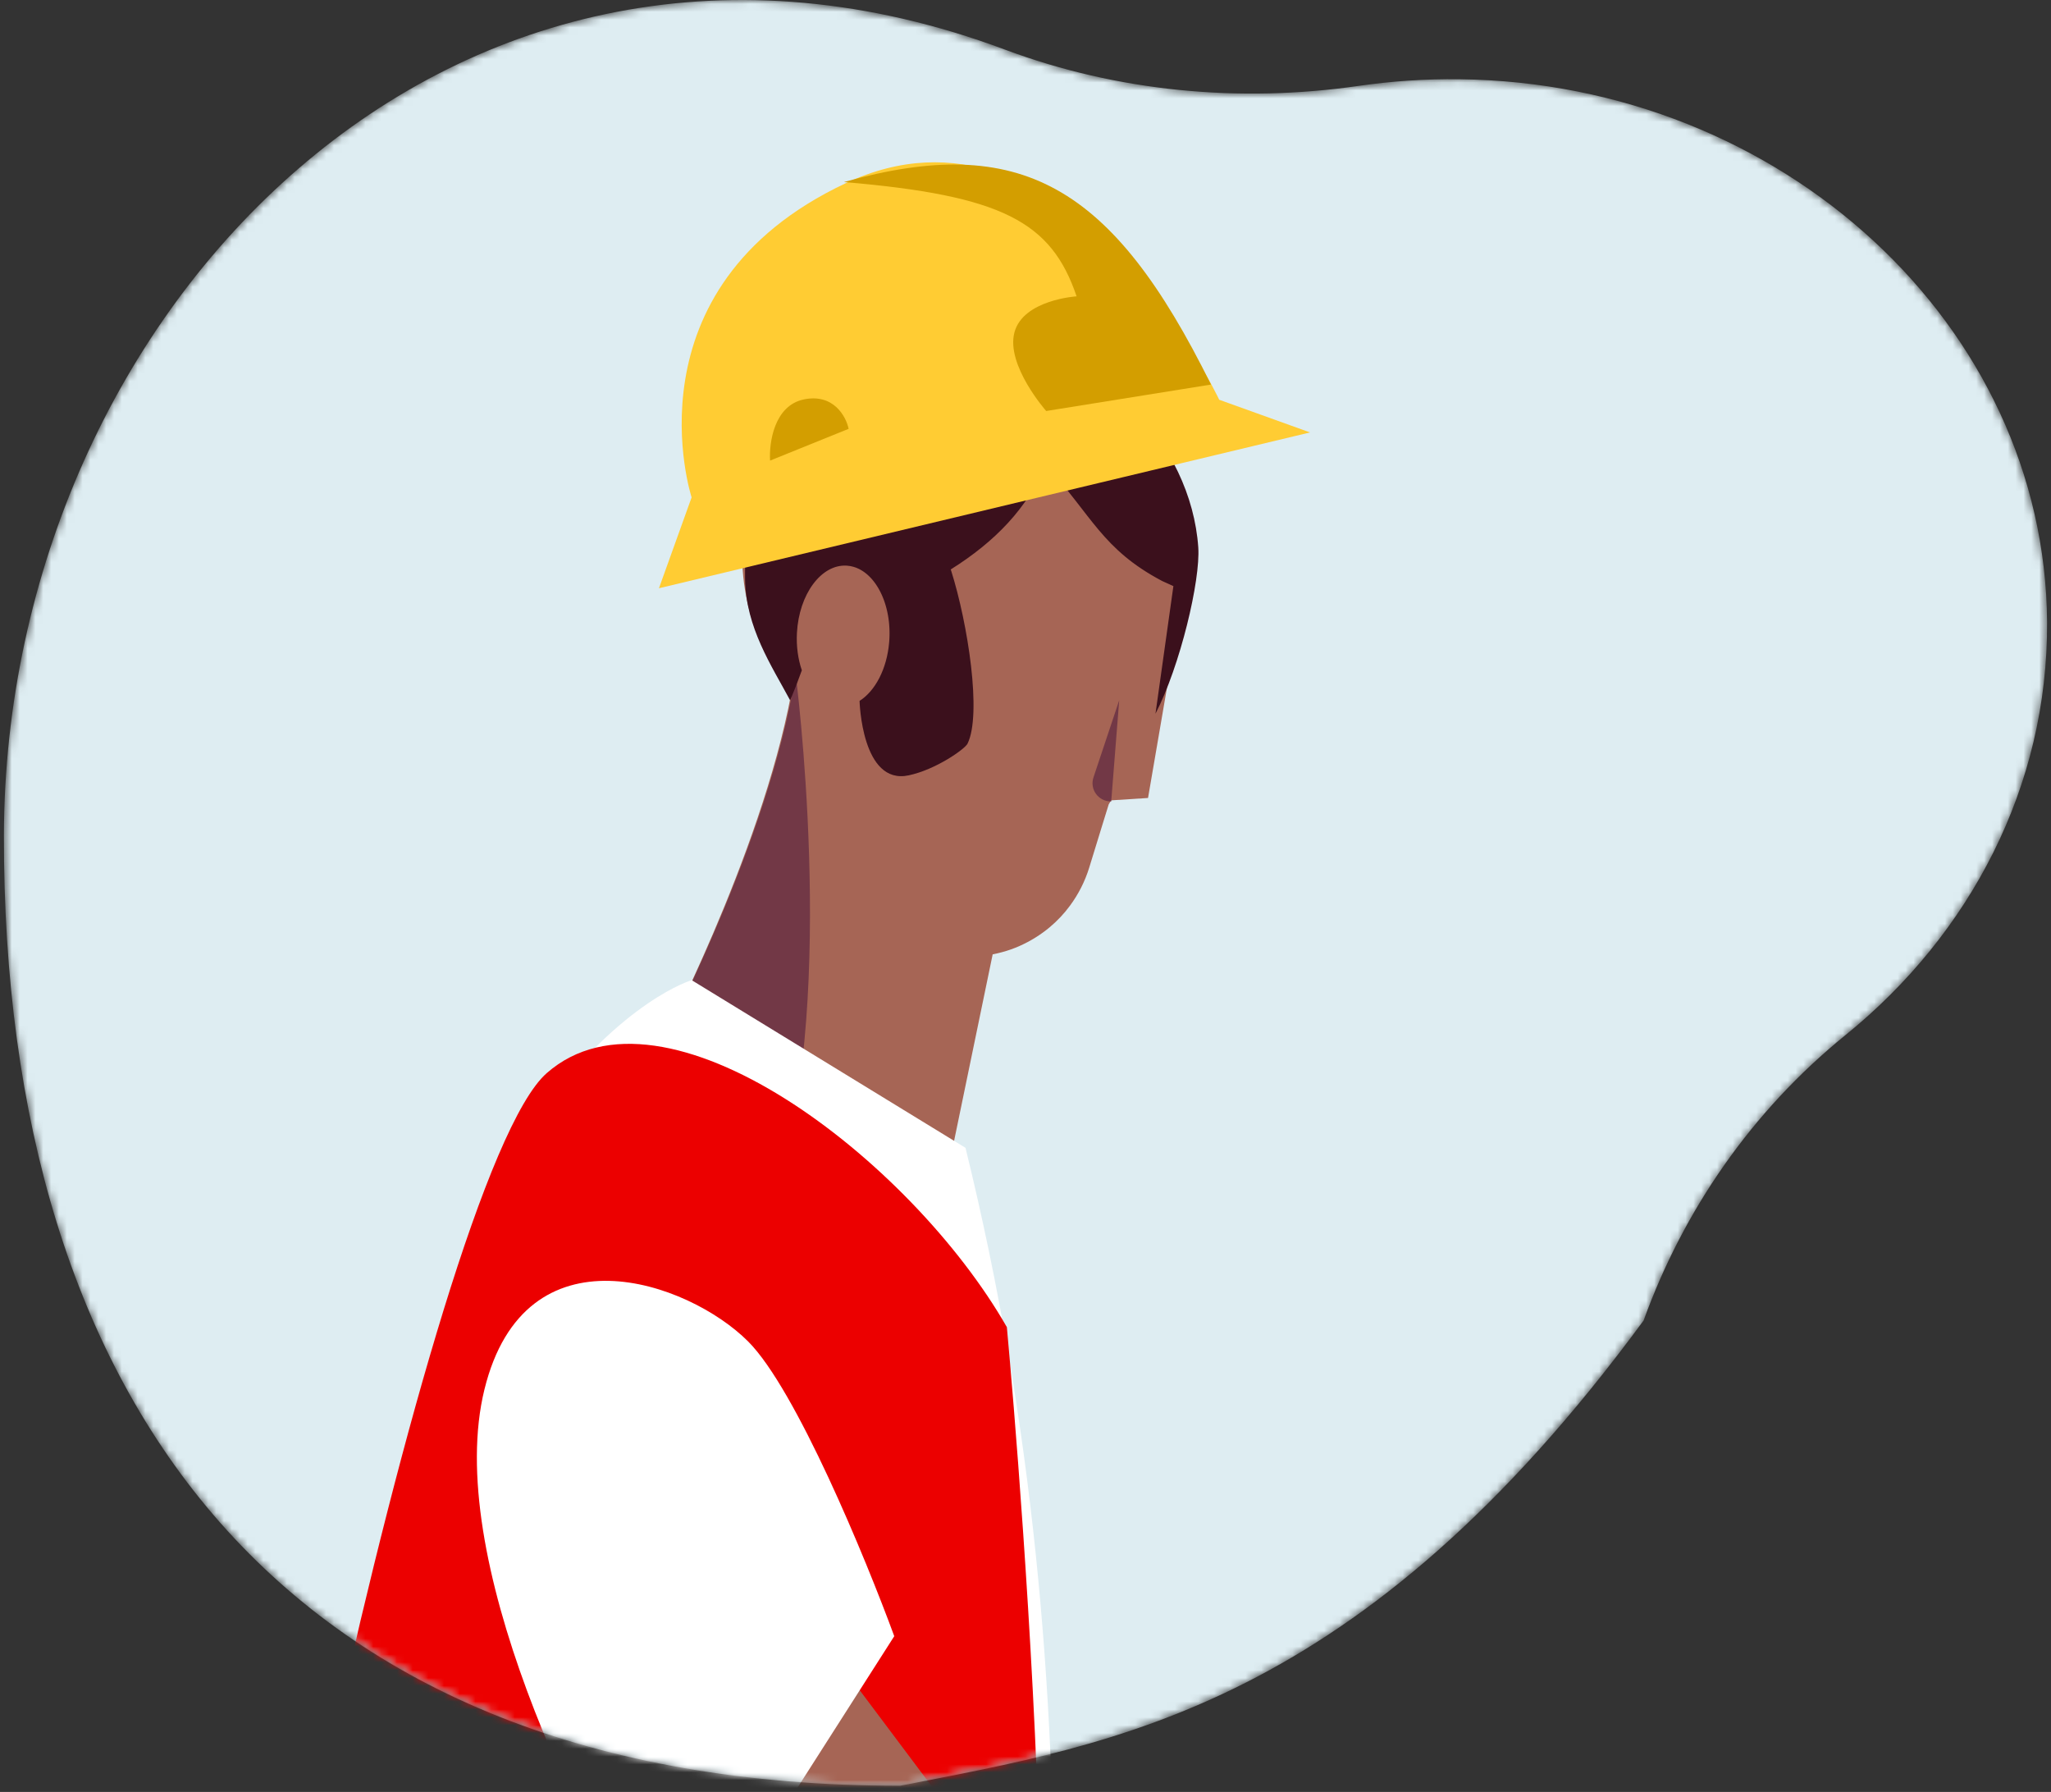 <svg width="261" height="228" viewBox="0 0 261 228" fill="none" xmlns="http://www.w3.org/2000/svg">
<rect x="0" y="0" width="261" height="228" fill="#333333" stroke="none"/>
<mask id="mask0_7215_52835" style="mask-type:alpha" maskUnits="userSpaceOnUse" x="0" y="0" width="261" height="228">
<path d="M127.894 6.315C142.156 11.642 157.705 13.124 172.916 10.926C177.088 10.321 181.373 10.033 185.739 10.085C226.813 10.557 260.266 41.469 260.499 79.161C260.627 100.077 250.69 118.868 234.869 131.683C222.873 141.399 214.191 154.081 209.158 168.017C172.916 217.307 142.035 221.813 114.548 227.218C36.057 227.218 0.356 178.321 0.5 106.264C0.642 39.383 57.983 -19.817 127.894 6.315Z" fill="#DEEDF2"/>
</mask>
<g mask="url(#mask0_7215_52835)">
<path d="M127.894 6.315C142.156 11.642 157.705 13.124 172.916 10.926C177.088 10.321 181.373 10.033 185.739 10.085C226.813 10.557 260.266 41.469 260.499 79.161C260.627 100.077 250.69 118.868 234.869 131.683C222.873 141.399 214.191 154.081 209.158 168.017C172.916 217.307 142.035 221.813 114.548 227.218C36.057 227.218 0.356 178.321 0.5 106.264C0.642 39.383 57.983 -19.817 127.894 6.315Z" fill="#DEEDF2"/>
</g>
<mask id="mask1_7215_52835" style="mask-type:alpha" maskUnits="userSpaceOnUse" x="0" y="0" width="261" height="228">
<mask id="mask2_7215_52835" style="mask-type:alpha" maskUnits="userSpaceOnUse" x="0" y="0" width="261" height="228">
<path d="M127.894 6.315C142.156 11.642 157.705 13.124 172.916 10.926C177.088 10.321 181.373 10.033 185.739 10.085C226.813 10.557 260.266 41.469 260.499 79.161C260.627 100.077 250.69 118.868 234.869 131.683C222.873 141.399 214.191 154.081 209.158 168.017C172.916 217.307 142.035 221.813 114.548 227.218C36.057 227.218 0.356 178.321 0.5 106.264C0.642 39.383 57.983 -19.817 127.894 6.315Z" fill="#DEEDF2"/>
</mask>
<g mask="url(#mask2_7215_52835)">
<path d="M127.894 6.315C142.156 11.642 157.705 13.124 172.916 10.926C177.088 10.321 181.373 10.033 185.739 10.085C226.813 10.557 260.266 41.469 260.499 79.161C260.627 100.077 250.69 118.868 234.869 131.683C222.873 141.399 214.191 154.081 209.158 168.017C172.916 217.307 142.035 221.813 114.548 227.218C36.057 227.218 0.356 178.321 0.5 106.264C0.642 39.383 57.983 -19.817 127.894 6.315Z" fill="#DEEDF2"/>
</g>
</mask>
<g mask="url(#mask1_7215_52835)">
<path fill-rule="evenodd" clip-rule="evenodd" d="M100.691 88.222C95.263 81.483 93.001 72.339 95.386 63.341C99.366 48.329 114.786 39.372 129.799 43.352C143.661 47.027 152.36 60.455 150.479 74.31C150.402 75.784 150.24 77.254 150.012 78.705L150.008 78.74L150.006 78.751C149.938 79.185 149.863 79.617 149.784 80.047L146.093 101.533L141.45 101.83L141.403 101.829C141.2 102.166 141.089 102.348 141.089 102.348L140.22 105.157L138.604 110.408C138.066 112.145 137.242 113.769 136.174 115.217C135.424 116.241 134.544 117.178 133.553 118.002C132.39 118.968 131.095 119.769 129.726 120.372C129.011 120.69 128.274 120.947 127.52 121.15C127.121 121.258 126.727 121.35 126.323 121.427L119.363 155.067C119.363 155.067 108.911 155.417 98.926 150.294C92.888 147.209 87.017 142.108 83.727 133.733C83.727 133.733 96.822 108.938 100.691 88.222Z" fill="#A66555"/>
<path fill-rule="evenodd" clip-rule="evenodd" d="M99.126 149.947C93.087 146.861 87.216 141.761 83.927 133.386C83.927 133.386 98.02 106.833 101.238 85.675C101.238 85.675 106.541 126.202 99.126 149.947ZM141.408 101.966C139.799 102.008 138.641 100.446 139.149 98.921L142.427 89.09L141.408 101.966Z" fill="#723846"/>
<path fill-rule="evenodd" clip-rule="evenodd" d="M149.32 74.574L147.892 73.927C140.225 69.875 138.99 65.603 133.02 59.108C130.809 64.618 126.59 68.946 120.983 72.458L121.038 72.606C123.184 79.394 124.952 90.895 123.126 94.619C122.794 95.294 119.136 97.907 115.635 98.654C109.649 99.932 109.385 89.21 109.384 89.18C111.365 87.927 112.863 85.121 113.148 81.743L113.157 81.639L113.164 81.54L113.166 81.512L113.17 81.438L113.172 81.408L113.178 81.309L113.183 81.198L113.185 81.161L113.188 81.087L113.189 81.044L113.191 80.977L113.193 80.931L113.194 80.866L113.195 80.819L113.196 80.756L113.196 80.709L113.197 80.646L113.197 80.599L113.197 80.536L113.197 80.49L113.196 80.425L113.196 80.381L113.194 80.312L113.194 80.272L113.191 80.188L113.191 80.164L113.187 80.057L113.186 80.027L113.182 79.949L113.18 79.909L113.177 79.842L113.174 79.798L113.171 79.735L113.168 79.69L113.163 79.629L113.16 79.583L113.155 79.522L113.152 79.477L113.147 79.416L113.143 79.371L113.137 79.309L113.133 79.266L113.126 79.201L113.122 79.161L113.114 79.088L113.11 79.057L113.098 78.954L113.096 78.938L113.085 78.85L113.08 78.814L113.071 78.747L113.065 78.706L113.056 78.645L113.049 78.602L113.04 78.543L113.033 78.499L113.024 78.441L113.017 78.397L113.007 78.339L112.999 78.296L112.988 78.237L112.981 78.195L112.969 78.135L112.962 78.096L112.949 78.031L112.942 77.996L112.924 77.91L112.921 77.897L112.9 77.799L112.893 77.769L112.878 77.701L112.869 77.664L112.855 77.604L112.846 77.564L112.832 77.507L112.821 77.466L112.807 77.411L112.797 77.369L112.782 77.315L112.771 77.273L112.756 77.219L112.745 77.178L112.729 77.123L112.718 77.084L112.701 77.026L112.691 76.991L112.67 76.922L112.663 76.898L112.634 76.805L112.627 76.784L112.604 76.714L112.593 76.68L112.574 76.623L112.562 76.585L112.543 76.532L112.53 76.493L112.511 76.442L112.497 76.403L112.479 76.352L112.465 76.313L112.446 76.263L112.431 76.225L112.412 76.174L112.397 76.137L112.377 76.085L112.363 76.05L112.339 75.993L112.327 75.963L112.292 75.878L112.289 75.872L112.255 75.793L112.242 75.764L112.218 75.709L112.203 75.675L112.18 75.626L112.164 75.59L112.141 75.543L112.124 75.507L112.102 75.46L112.085 75.424L112.062 75.379L112.045 75.343L112.022 75.297L112.004 75.263L111.98 75.216L111.963 75.183L111.937 75.134L111.921 75.104L111.889 75.045L111.878 75.026L111.835 74.95L111.822 74.925L111.792 74.873L111.774 74.843L111.748 74.798L111.728 74.766L111.703 74.723L111.683 74.69L111.657 74.649L111.637 74.616L111.611 74.576L111.59 74.543L111.564 74.503L111.543 74.471L111.517 74.43L111.496 74.399L111.468 74.358L111.448 74.329L111.416 74.284L111.399 74.26L111.351 74.192L111.338 74.174L111.301 74.124L111.281 74.097L111.251 74.058L111.229 74.029L111.201 73.992L111.177 73.962L111.149 73.927L111.126 73.897L111.098 73.862L111.073 73.833L111.045 73.799L111.021 73.77L110.992 73.736L110.968 73.708L110.938 73.674L110.914 73.647L110.883 73.612L110.86 73.587L110.821 73.545L110.806 73.528L110.799 73.521L110.752 73.471L110.729 73.448L110.697 73.414L110.671 73.389L110.641 73.358L110.614 73.332L110.584 73.303L110.557 73.277L110.527 73.249L110.5 73.223L110.47 73.196L110.442 73.17L110.412 73.144L110.378 73.113L110.373 73.109L110.321 73.065L110.317 73.061L110.264 73.016C110.209 72.971 110.15 72.924 110.093 72.881L110.036 72.838L110.032 72.835L109.977 72.795L109.974 72.792L109.918 72.752C109.86 72.712 109.8 72.672 109.74 72.635L109.681 72.597L109.619 72.56C109.539 72.513 109.456 72.466 109.374 72.424L109.312 72.393L109.248 72.362C109.165 72.322 109.08 72.285 108.995 72.251L108.93 72.226C108.823 72.186 108.713 72.149 108.603 72.118C108.332 72.04 108.054 71.99 107.769 71.972C104.522 71.759 101.674 75.596 101.413 80.537C101.323 82.256 101.557 83.885 102.039 85.286C101.57 86.6 101.072 87.877 100.552 89.117C98.182 84.689 94.904 79.859 94.814 73.673C94.518 53.243 109.079 41.907 125.319 42.973C139.943 43.932 151.575 56.484 152.486 69.644C152.776 73.817 150.189 84.727 147.04 90.812L149.32 74.574Z" fill="#3B101C"/>
<path d="M166.713 55.021L83.854 74.848L88.011 63.285C88.011 63.285 79.306 36.653 107.601 23.323C135.896 9.993 155.151 50.864 155.151 50.864L166.713 55.021Z" fill="#FFCC33"/>
<path d="M137.002 37.705C133.784 28.217 127.562 24.872 107.394 23.163C129.783 16.874 141.525 23.435 154.103 48.931L133.134 52.295C133.134 52.295 127.986 46.469 129.091 42.3C130.196 38.131 137.002 37.705 137.002 37.705Z" fill="#D39E00"/>
<path d="M107.992 54.563L97.997 58.605C97.855 56.337 98.514 51.604 102.291 50.821C106.068 50.037 107.666 52.989 107.992 54.563Z" fill="#D39E00"/>
<path fill-rule="evenodd" clip-rule="evenodd" d="M88.02 124.713L122.864 146.046C140.15 216.399 133.947 279.502 128.188 351.497L28.547 337.265L28.561 337.149C28.823 335.08 32.571 305.538 36.985 273.546L37.478 269.982C37.892 267.006 38.309 264.017 38.73 261.035L40.505 248.605C43.044 231.059 45.564 214.76 47.582 203.997C54.307 168.12 60.331 152.877 68.956 141.227C79.314 127.239 88.02 124.713 88.02 124.713Z" fill="white"/>
<path d="M31.462 296.643C25.366 293.594 54.632 149.653 69.576 136.54C84.519 123.426 115.929 147.517 128.128 168.864C128.128 168.864 138.499 279.258 127.521 295.116C116.543 310.974 37.559 299.692 31.462 296.643Z" fill="#EC0000"/>
<path d="M91.231 244.2L108.613 214.009L130.57 243.285C130.57 243.285 176.465 276.996 187.598 286.282L176.925 300.005L110.139 264.327L91.231 244.2Z" fill="#A66555"/>
<path d="M113.798 208.184L85.743 252.099C73.24 232.887 56.466 197.817 61.651 176.775C66.835 155.733 87.57 163.051 95.195 170.675C101.294 176.774 110.138 198.223 113.798 208.184Z" fill="white"/>
</g>
</svg>
